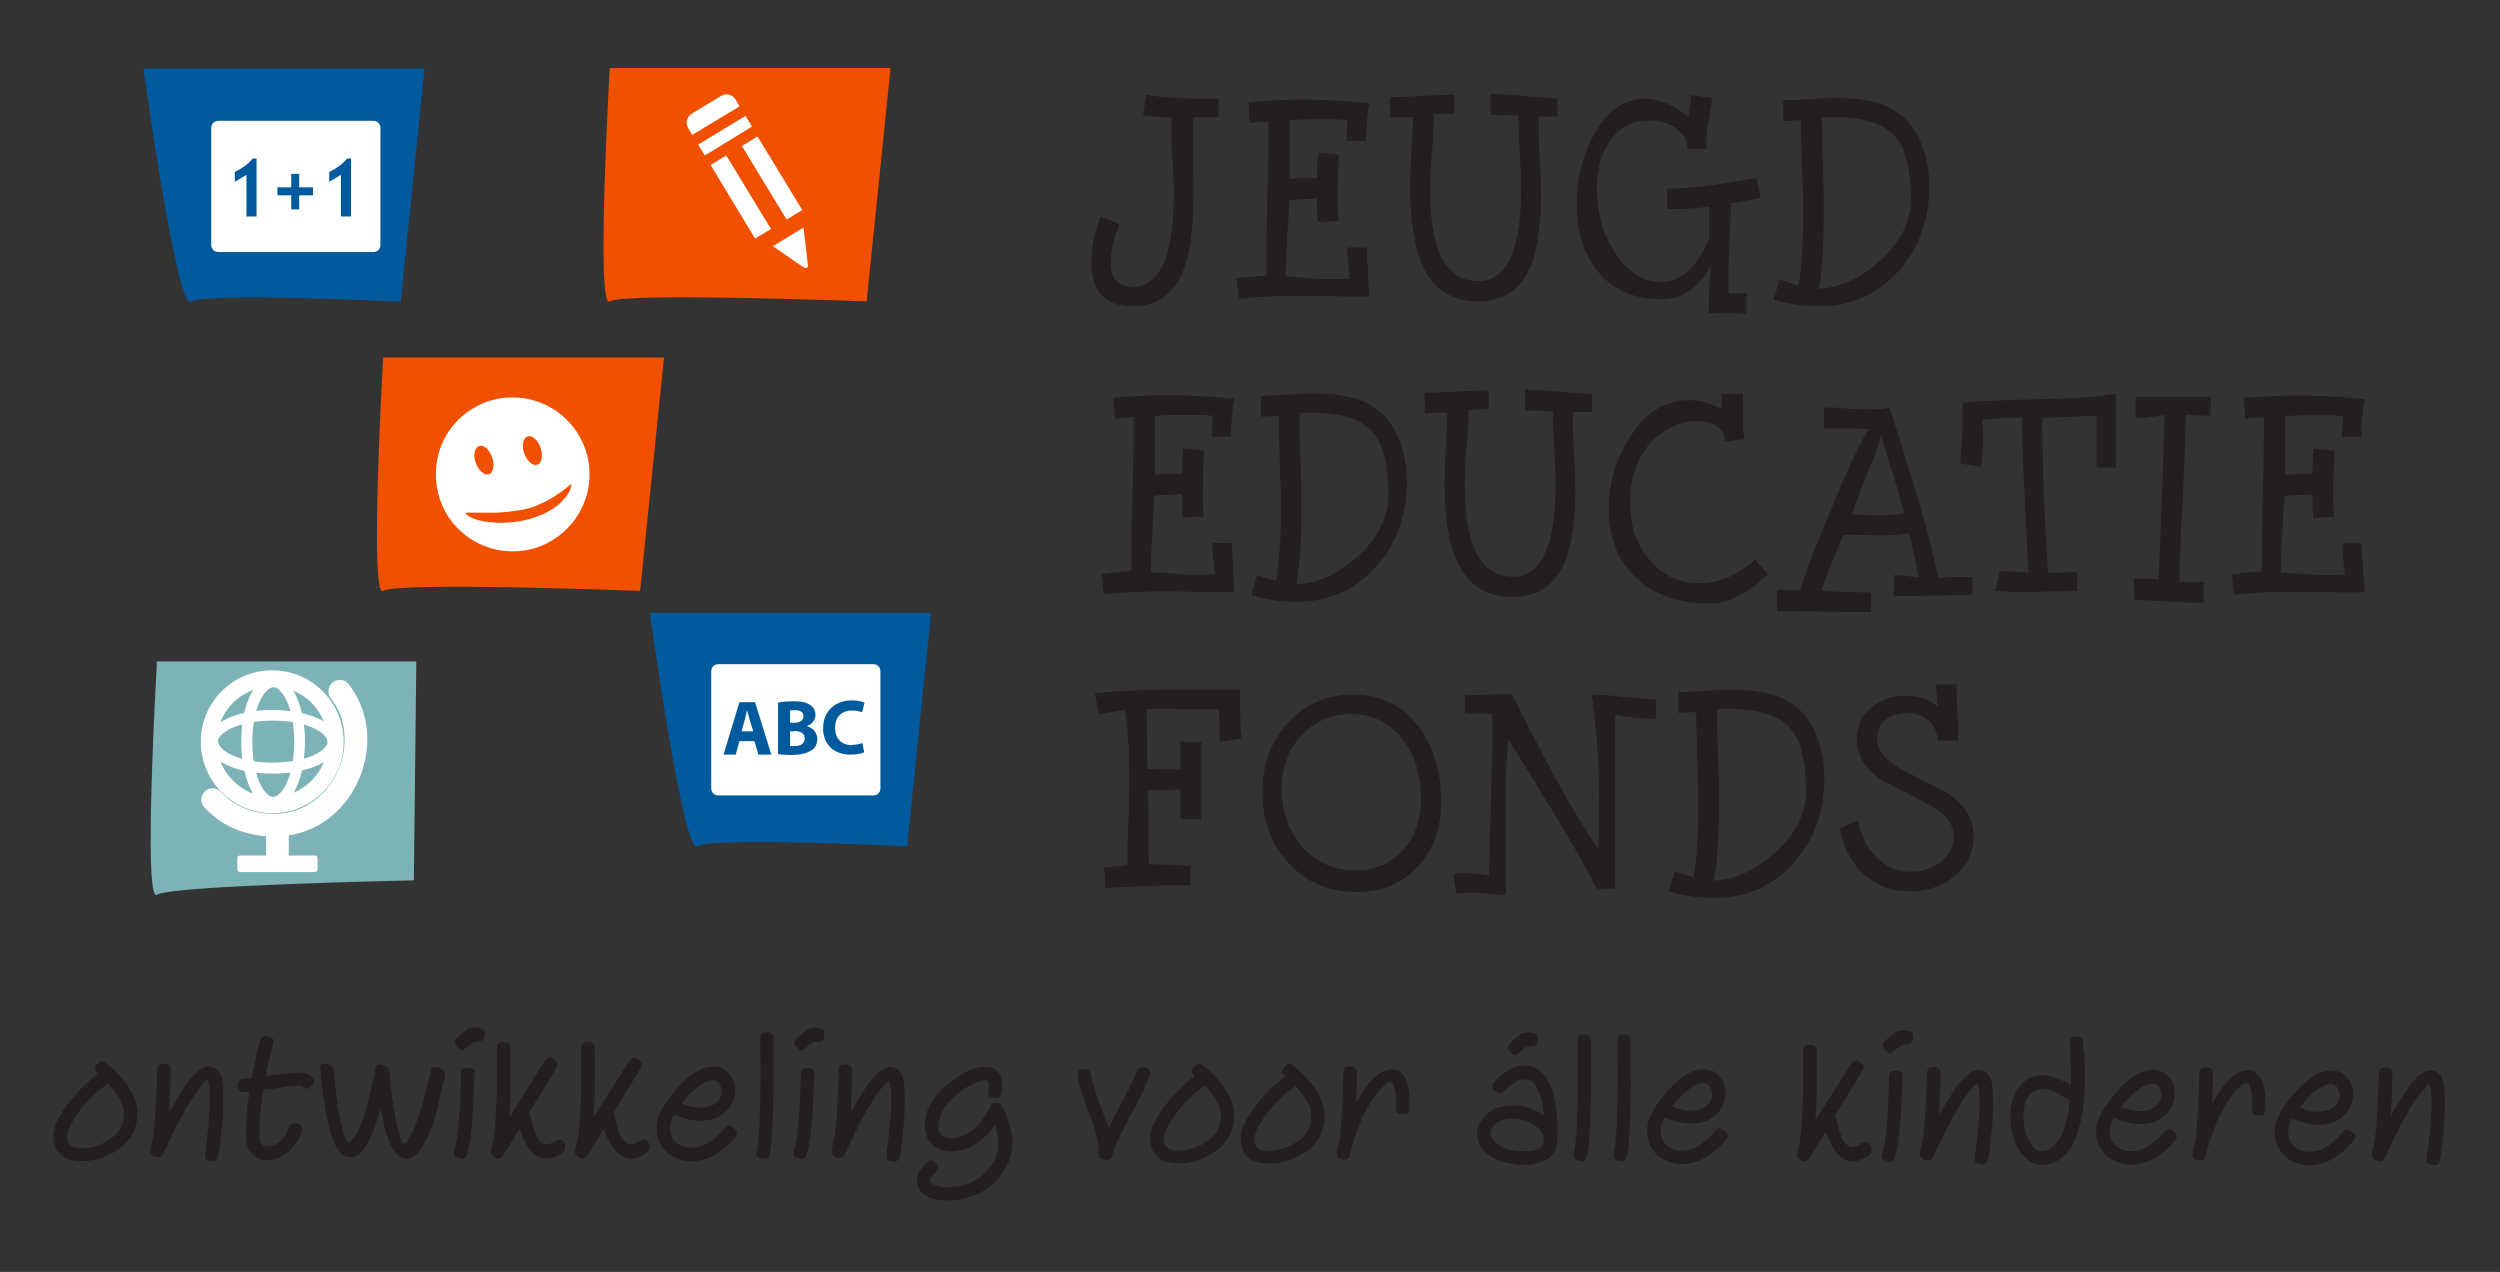 <?xml version="1.0" encoding="UTF-8"?> <svg xmlns="http://www.w3.org/2000/svg" width="114" height="58" viewBox="0 0 114 58" fill="none"><rect x="0" y="0" width="114" height="58" fill="#333333" stroke="none"/><path d="M29.65 27.951H42.455L41.364 38.592C41.364 38.592 32.446 38.158 31.803 38.592C31.16 39.025 29.636 27.951 29.636 27.951" fill="#005A9D"></path><path d="M17.474 16.303H30.279L29.189 26.944C29.189 26.944 18.117 26.525 17.474 26.944C16.831 27.378 17.474 16.29 17.474 16.29" fill="#F05000"></path><path d="M6.556 3.118H19.361L18.271 13.759C18.271 13.759 9.352 13.325 8.709 13.759C8.066 14.192 6.542 3.118 6.542 3.118" fill="#005A9D"></path><path d="M27.805 3.104H40.609L39.519 13.745C39.519 13.745 28.448 13.326 27.805 13.745C27.162 14.179 27.805 3.09 27.805 3.09" fill="#F05000"></path><path d="M7.157 30.16H18.984L18.872 40.144C18.872 40.144 7.8 40.368 7.157 40.801C6.514 41.235 7.157 30.146 7.157 30.146" fill="#7DB2B6"></path><path d="M36.625 12.179L35.242 11.228L36.639 10.375L36.835 12.039C36.863 12.221 36.765 12.277 36.625 12.165" fill="white"></path><path d="M34.431 10.878L32.404 7.522L33.117 7.089L35.158 10.445L34.431 10.878ZM35.87 10.011L33.83 6.656L34.542 6.222L36.584 9.578L35.87 10.011ZM31.845 6.6L32.138 7.089L34.291 5.775L33.997 5.285L31.845 6.586V6.6ZM33.718 4.852L31.565 6.152L31.383 5.845C31.243 5.621 31.313 5.327 31.537 5.187L32.879 4.376C33.103 4.237 33.396 4.306 33.536 4.53L33.718 4.838V4.852Z" fill="white"></path><path d="M111.442 49.429C111.344 49.037 111.148 48.842 110.869 48.813C110.645 48.8 110.407 48.925 110.142 49.205C109.834 49.527 109.457 50.1 109.023 50.897C109.051 50.464 109.079 49.834 109.093 49.009C109.093 48.897 109.079 48.813 109.037 48.758C108.995 48.716 108.912 48.688 108.8 48.688C108.688 48.688 108.59 48.702 108.548 48.744C108.506 48.786 108.478 48.87 108.478 48.981L108.436 50.016C108.408 50.799 108.366 51.456 108.296 51.946C108.296 52.002 108.255 52.127 108.213 52.323C108.171 52.477 108.157 52.603 108.157 52.687C108.157 52.799 108.227 52.868 108.366 52.924C108.422 52.938 108.478 52.952 108.534 52.952C108.632 52.952 108.702 52.91 108.744 52.813C109.485 51.177 110.1 50.114 110.575 49.597C110.645 49.527 110.687 49.485 110.687 49.471C110.743 49.415 110.785 49.443 110.813 49.555C110.869 49.792 110.897 50.17 110.869 50.701C110.841 51.261 110.771 51.96 110.659 52.771C110.645 52.883 110.659 52.966 110.687 53.022C110.729 53.078 110.799 53.106 110.925 53.12C111.12 53.148 111.246 53.064 111.274 52.855C111.386 52.002 111.47 51.275 111.484 50.673C111.498 50.086 111.484 49.666 111.428 49.415M106.689 49.96C106.689 50.184 106.591 50.366 106.409 50.492C106.256 50.603 106.06 50.673 105.822 50.687C105.571 50.715 105.249 50.659 104.858 50.505C105.403 49.82 105.864 49.471 106.256 49.443C106.465 49.429 106.605 49.541 106.661 49.778C106.675 49.834 106.689 49.904 106.689 49.96ZM107.248 51.624C107.15 51.554 107.08 51.512 107.024 51.512C106.954 51.512 106.885 51.554 106.815 51.652C106.27 52.295 105.71 52.589 105.137 52.505C104.9 52.477 104.704 52.379 104.564 52.225C104.41 52.072 104.34 51.876 104.34 51.624C104.34 51.428 104.396 51.219 104.522 51.009C104.983 51.205 105.389 51.288 105.724 51.288C106.158 51.288 106.521 51.177 106.801 50.939C106.996 50.785 107.136 50.589 107.22 50.352C107.304 50.114 107.318 49.876 107.276 49.639C107.22 49.373 107.094 49.177 106.913 49.023C106.731 48.87 106.507 48.8 106.242 48.813C105.599 48.855 104.9 49.401 104.145 50.464C103.921 50.785 103.781 51.107 103.739 51.414C103.697 51.722 103.739 52.002 103.851 52.253C103.963 52.519 104.159 52.743 104.424 52.897C104.69 53.05 104.969 53.134 105.277 53.134C106.018 53.134 106.689 52.771 107.29 52.057C107.332 52.002 107.374 51.946 107.402 51.876C107.416 51.82 107.374 51.736 107.262 51.624M103.04 49.093C102.901 48.897 102.719 48.8 102.495 48.8C101.978 48.8 101.433 49.317 100.874 50.338C100.888 49.988 100.902 49.541 100.902 48.995C100.902 48.883 100.902 48.8 100.846 48.744C100.804 48.702 100.72 48.674 100.594 48.674C100.468 48.674 100.398 48.688 100.356 48.73C100.314 48.772 100.286 48.855 100.286 48.967L100.258 50.002C100.231 50.673 100.189 51.288 100.133 51.848C100.105 52.127 100.049 52.379 99.993 52.603V52.673C99.993 52.785 100.063 52.855 100.217 52.897C100.272 52.91 100.328 52.924 100.356 52.924C100.468 52.924 100.538 52.868 100.566 52.757C100.58 52.687 100.608 52.631 100.608 52.575C100.985 51.177 101.489 50.198 102.076 49.611C102.216 49.471 102.327 49.401 102.425 49.387L102.523 49.429C102.649 49.597 102.705 49.96 102.691 50.533C102.691 50.659 102.705 50.743 102.747 50.785C102.789 50.827 102.859 50.855 102.984 50.855C103.11 50.855 103.194 50.841 103.236 50.799C103.278 50.757 103.306 50.673 103.306 50.561C103.32 49.834 103.236 49.345 103.026 49.065M98.553 49.932C98.553 50.156 98.455 50.338 98.273 50.464C98.12 50.575 97.924 50.645 97.686 50.659C97.435 50.687 97.113 50.631 96.722 50.477C97.267 49.792 97.728 49.443 98.12 49.415C98.329 49.401 98.469 49.513 98.525 49.75C98.539 49.806 98.553 49.876 98.553 49.932ZM99.112 51.596C99.014 51.526 98.944 51.484 98.888 51.484C98.819 51.484 98.749 51.526 98.679 51.624C98.134 52.267 97.575 52.561 97.001 52.477C96.764 52.449 96.568 52.351 96.428 52.197C96.274 52.044 96.204 51.848 96.204 51.596C96.204 51.4 96.26 51.191 96.386 50.981C96.848 51.177 97.253 51.261 97.588 51.261C98.022 51.261 98.385 51.149 98.665 50.911C98.861 50.757 99 50.561 99.084 50.324C99.168 50.086 99.182 49.848 99.14 49.611C99.084 49.345 98.958 49.149 98.777 48.995C98.595 48.842 98.371 48.772 98.106 48.786C97.463 48.828 96.764 49.373 96.009 50.435C95.785 50.757 95.645 51.079 95.603 51.386C95.561 51.694 95.603 51.974 95.715 52.225C95.827 52.491 96.023 52.715 96.288 52.868C96.554 53.022 96.834 53.106 97.141 53.106C97.882 53.106 98.553 52.743 99.154 52.03C99.196 51.974 99.238 51.918 99.266 51.848C99.28 51.792 99.238 51.708 99.126 51.596M93.576 52.337C93.423 52.435 93.269 52.491 93.143 52.491C92.933 52.491 92.752 52.379 92.598 52.155C92.402 51.862 92.29 51.498 92.276 51.065C92.234 50.184 92.514 49.722 93.115 49.666C93.395 49.653 93.772 49.792 94.234 50.086C94.303 50.128 94.345 50.156 94.373 50.156C94.275 51.316 93.996 52.044 93.549 52.323M95.002 47.891C95.002 47.695 94.988 47.583 94.988 47.555C94.988 47.345 94.891 47.248 94.681 47.261C94.555 47.261 94.471 47.289 94.443 47.331C94.401 47.373 94.387 47.457 94.387 47.583C94.387 47.793 94.387 48.114 94.415 48.534C94.429 48.953 94.443 49.275 94.443 49.485C93.94 49.191 93.507 49.037 93.157 49.037C92.654 49.037 92.262 49.247 91.997 49.681C91.745 50.072 91.647 50.547 91.675 51.093C91.703 51.638 91.843 52.113 92.109 52.491C92.388 52.91 92.724 53.134 93.115 53.134C93.451 53.134 93.772 53.008 94.066 52.743C94.331 52.519 94.527 52.225 94.653 51.89C94.946 51.121 95.086 50.184 95.072 49.093C95.072 48.59 95.044 48.198 95.03 47.905M90.837 49.401C90.739 49.009 90.543 48.813 90.263 48.786C90.04 48.772 89.802 48.897 89.537 49.177C89.229 49.499 88.852 50.072 88.418 50.869C88.446 50.435 88.474 49.806 88.488 48.981C88.488 48.87 88.474 48.786 88.432 48.73C88.39 48.688 88.306 48.66 88.195 48.66C88.083 48.66 87.985 48.674 87.943 48.716C87.901 48.758 87.873 48.842 87.873 48.953L87.831 49.988C87.803 50.771 87.761 51.428 87.691 51.918C87.691 51.974 87.649 52.099 87.607 52.295C87.565 52.449 87.551 52.575 87.551 52.659C87.551 52.771 87.621 52.84 87.761 52.897C87.817 52.91 87.873 52.924 87.929 52.924C88.027 52.924 88.097 52.883 88.139 52.785C88.879 51.149 89.495 50.086 89.97 49.569C90.04 49.499 90.068 49.457 90.082 49.443C90.138 49.387 90.18 49.415 90.207 49.527C90.263 49.764 90.291 50.142 90.263 50.673C90.235 51.233 90.165 51.932 90.054 52.743C90.04 52.855 90.054 52.938 90.082 52.994C90.124 53.05 90.194 53.078 90.319 53.092C90.515 53.12 90.627 53.036 90.669 52.827C90.781 51.974 90.865 51.246 90.879 50.645C90.892 50.058 90.879 49.639 90.823 49.387M86.699 48.897C86.699 48.897 86.573 48.828 86.461 48.828C86.349 48.828 86.251 48.842 86.209 48.883C86.168 48.925 86.139 49.009 86.139 49.121L86.112 50.114C86.098 50.533 86.07 50.855 86.056 51.093C86 51.792 85.93 52.281 85.846 52.561C85.818 52.645 85.804 52.715 85.818 52.771C85.818 52.84 85.902 52.897 86.042 52.938C86.153 52.98 86.237 52.98 86.293 52.938C86.349 52.91 86.391 52.84 86.419 52.729C86.517 52.421 86.601 51.876 86.657 51.121C86.713 50.226 86.741 49.569 86.755 49.121C86.755 49.009 86.741 48.925 86.699 48.87M87.174 47.08C87.174 47.08 87.048 47.01 86.936 46.996C86.713 46.982 86.531 47.01 86.405 47.094C86.209 47.248 86.07 47.359 85.986 47.443C85.93 47.499 85.888 47.555 85.86 47.625C85.832 47.695 85.86 47.779 85.972 47.891C86.07 48.003 86.168 48.044 86.223 48.017C86.279 47.989 86.349 47.947 86.405 47.891L86.489 47.821C86.629 47.695 86.755 47.625 86.894 47.625C87.104 47.653 87.216 47.555 87.23 47.345C87.23 47.219 87.23 47.15 87.188 47.094M84.909 48.855C84.951 48.786 84.979 48.716 84.993 48.66C84.993 48.59 84.951 48.506 84.826 48.436C84.7 48.352 84.602 48.338 84.546 48.38C84.49 48.422 84.434 48.478 84.392 48.534L82.784 51.093C82.812 50.617 82.841 50.128 82.841 49.624C82.841 49.121 82.841 48.688 82.841 48.296V47.947C82.841 47.835 82.826 47.751 82.784 47.709C82.743 47.667 82.659 47.639 82.533 47.639C82.407 47.639 82.337 47.667 82.295 47.709C82.253 47.751 82.225 47.835 82.225 47.947V49.387C82.225 49.792 82.211 50.198 82.197 50.603C82.156 51.568 82.072 52.211 81.946 52.561V52.659C81.932 52.757 81.988 52.827 82.114 52.897C82.183 52.938 82.239 52.952 82.295 52.952C82.379 52.952 82.435 52.91 82.491 52.84L83.26 51.582C83.553 52.491 83.959 52.952 84.49 52.952C84.714 52.952 84.965 52.868 85.231 52.687C85.301 52.617 85.343 52.533 85.343 52.421C85.343 52.337 85.315 52.253 85.259 52.183C85.203 52.113 85.147 52.086 85.063 52.086C85.007 52.086 84.951 52.099 84.895 52.127C84.742 52.253 84.602 52.309 84.476 52.309C84.28 52.309 84.113 52.155 83.973 51.834C83.889 51.638 83.791 51.303 83.693 50.841L84.909 48.855ZM78.074 49.904C78.074 50.128 77.976 50.31 77.794 50.435C77.64 50.547 77.445 50.617 77.207 50.631C76.955 50.659 76.634 50.603 76.242 50.45C76.787 49.764 77.249 49.415 77.64 49.387C77.85 49.373 77.99 49.485 78.046 49.722C78.06 49.778 78.074 49.848 78.074 49.904ZM78.633 51.568C78.535 51.498 78.465 51.456 78.409 51.456C78.339 51.456 78.269 51.498 78.199 51.596C77.654 52.239 77.095 52.533 76.522 52.449C76.284 52.421 76.088 52.323 75.949 52.169C75.795 52.016 75.725 51.82 75.725 51.568C75.725 51.372 75.781 51.163 75.907 50.953C76.368 51.149 76.773 51.233 77.109 51.233C77.542 51.233 77.906 51.121 78.185 50.883C78.381 50.729 78.521 50.533 78.605 50.296C78.689 50.058 78.703 49.82 78.661 49.583C78.605 49.317 78.479 49.121 78.297 48.967C78.115 48.813 77.892 48.744 77.626 48.758C76.983 48.8 76.284 49.345 75.529 50.408C75.306 50.729 75.166 51.051 75.124 51.358C75.082 51.666 75.124 51.946 75.236 52.197C75.348 52.463 75.543 52.687 75.809 52.84C76.075 52.994 76.354 53.078 76.662 53.078C77.403 53.078 78.074 52.715 78.675 52.002C78.717 51.946 78.758 51.89 78.787 51.82C78.8 51.764 78.758 51.68 78.647 51.568M74.355 47.471C74.355 47.276 74.257 47.178 74.048 47.178C73.922 47.178 73.852 47.206 73.81 47.248C73.768 47.289 73.754 47.373 73.754 47.485C73.768 48.646 73.768 49.611 73.754 50.38C73.726 51.442 73.684 52.183 73.586 52.589C73.572 52.659 73.572 52.743 73.586 52.799C73.6 52.855 73.684 52.91 73.838 52.938C73.992 52.966 74.076 52.938 74.118 52.897C74.173 52.799 74.215 52.603 74.257 52.309C74.257 52.183 74.285 51.988 74.299 51.694C74.341 50.897 74.369 49.974 74.355 48.939C74.355 48.282 74.355 47.793 74.355 47.471ZM72.538 47.471C72.538 47.276 72.44 47.178 72.23 47.178C72.105 47.178 72.035 47.206 71.993 47.248C71.951 47.289 71.937 47.373 71.937 47.485C71.951 48.646 71.951 49.611 71.937 50.38C71.909 51.442 71.867 52.183 71.769 52.589C71.755 52.659 71.755 52.743 71.769 52.799C71.783 52.855 71.867 52.91 72.021 52.938C72.174 52.966 72.258 52.938 72.3 52.897C72.356 52.799 72.398 52.603 72.44 52.309C72.44 52.183 72.468 51.988 72.482 51.694C72.524 50.897 72.552 49.974 72.538 48.939C72.538 48.282 72.538 47.793 72.538 47.471ZM69.854 52.463C69.546 52.519 69.225 52.505 68.889 52.435C68.498 52.337 68.232 52.183 68.064 51.974C68.009 51.89 67.967 51.806 67.967 51.708C67.967 51.512 68.05 51.358 68.204 51.233C68.344 51.121 68.512 51.051 68.707 51.023C68.973 50.981 69.239 51.023 69.518 51.093C69.798 51.177 70.022 51.303 70.189 51.498C70.343 51.666 70.413 51.848 70.399 52.057C70.385 52.267 70.203 52.407 69.854 52.477M70.958 50.505C70.902 50.072 70.804 49.722 70.679 49.457C70.413 48.883 70.022 48.59 69.532 48.59C69.057 48.59 68.61 48.828 68.162 49.317C68.106 49.373 68.079 49.429 68.05 49.499C68.023 49.569 68.064 49.653 68.176 49.75C68.288 49.862 68.372 49.89 68.442 49.862C68.498 49.834 68.554 49.792 68.61 49.736C68.847 49.485 69.085 49.317 69.323 49.247C69.672 49.149 69.952 49.303 70.147 49.722C70.273 49.988 70.357 50.38 70.413 50.869C69.882 50.492 69.295 50.338 68.652 50.435C68.176 50.492 67.827 50.687 67.603 51.009C67.435 51.261 67.352 51.498 67.352 51.722C67.352 51.946 67.421 52.155 67.575 52.351C67.813 52.659 68.176 52.883 68.652 53.008C68.931 53.078 69.211 53.12 69.476 53.12C69.644 53.12 69.812 53.106 69.966 53.078C70.525 52.966 70.874 52.701 70.986 52.253C70.986 52.211 71 52.141 71.014 52.044C71.042 51.428 71.014 50.911 70.958 50.505ZM64.01 49.051C63.871 48.855 63.689 48.758 63.465 48.758C62.948 48.758 62.403 49.275 61.844 50.296C61.858 49.946 61.872 49.499 61.872 48.953C61.872 48.842 61.872 48.758 61.816 48.702C61.774 48.66 61.69 48.632 61.564 48.632C61.438 48.632 61.368 48.646 61.327 48.688C61.285 48.73 61.257 48.813 61.257 48.925L61.229 49.96C61.201 50.631 61.159 51.246 61.103 51.806C61.075 52.086 61.019 52.337 60.963 52.561V52.631C60.963 52.743 61.033 52.813 61.187 52.855C61.243 52.868 61.285 52.883 61.327 52.883C61.438 52.883 61.508 52.827 61.536 52.715C61.55 52.645 61.578 52.589 61.578 52.533C61.956 51.135 62.459 50.156 63.046 49.569C63.186 49.429 63.298 49.359 63.395 49.345L63.493 49.387C63.619 49.555 63.675 49.918 63.661 50.492C63.661 50.617 63.675 50.701 63.717 50.743C63.759 50.785 63.829 50.813 63.955 50.813C64.08 50.813 64.164 50.799 64.206 50.757C64.248 50.715 64.276 50.631 64.276 50.519C64.29 49.792 64.206 49.303 63.997 49.023M58.992 52.169C58.615 52.379 58.237 52.477 57.86 52.477C57.37 52.477 57.147 52.267 57.203 51.862C57.231 51.638 57.384 51.33 57.65 50.939C58.069 50.338 58.545 49.862 59.076 49.527C59.523 50.002 59.761 50.422 59.789 50.799C59.831 51.386 59.565 51.848 58.992 52.155M59.02 48.618C59.02 48.618 58.908 48.548 58.824 48.506C58.754 48.492 58.684 48.52 58.587 48.632C58.503 48.73 58.461 48.813 58.475 48.883C58.475 48.939 58.531 49.009 58.615 49.079C58.377 49.247 58.139 49.457 57.902 49.694C57.552 50.044 57.259 50.394 57.021 50.757C56.699 51.246 56.546 51.652 56.574 51.988C56.616 52.645 56.979 52.994 57.678 53.05C58.251 53.092 58.782 52.966 59.3 52.673C60.041 52.253 60.404 51.652 60.404 50.883C60.404 50.156 59.943 49.401 59.006 48.618M54.868 52.155C54.491 52.365 54.113 52.463 53.736 52.463C53.247 52.463 53.023 52.253 53.079 51.848C53.107 51.624 53.261 51.316 53.526 50.925C53.946 50.324 54.421 49.848 54.952 49.513C55.399 49.988 55.637 50.408 55.665 50.785C55.707 51.372 55.441 51.834 54.868 52.141M54.896 48.604C54.896 48.604 54.784 48.534 54.7 48.492C54.63 48.478 54.561 48.506 54.463 48.618C54.379 48.716 54.337 48.8 54.351 48.87C54.351 48.925 54.407 48.995 54.491 49.065C54.253 49.233 54.015 49.443 53.778 49.681C53.428 50.03 53.135 50.38 52.897 50.743C52.576 51.233 52.422 51.638 52.45 51.974C52.492 52.631 52.855 52.98 53.554 53.036C54.127 53.078 54.658 52.952 55.176 52.659C55.917 52.239 56.28 51.638 56.28 50.869C56.28 50.142 55.819 49.387 54.882 48.604M52.198 48.688C52.002 48.618 51.877 48.688 51.807 48.883C51.709 49.149 51.597 49.429 51.457 49.708C51.052 50.477 50.744 51.065 50.549 51.442C50.507 51.275 50.451 51.121 50.381 50.953L50.199 50.477C49.947 49.82 49.794 49.345 49.752 49.023C49.724 48.813 49.598 48.73 49.402 48.758C49.249 48.772 49.165 48.828 49.151 48.897C49.137 48.953 49.137 49.037 49.151 49.107C49.207 49.471 49.374 50.002 49.64 50.687C49.975 51.568 50.129 52.211 50.101 52.617C50.101 52.771 50.171 52.855 50.367 52.883C50.563 52.91 50.674 52.855 50.716 52.701C50.786 52.435 50.898 52.141 51.052 51.82C51.066 51.792 51.303 51.33 51.765 50.464C52.044 49.918 52.268 49.457 52.408 49.065C52.436 48.995 52.45 48.925 52.45 48.855C52.45 48.786 52.366 48.73 52.226 48.674M46.173 52.211C46.173 51.708 46.019 51.107 45.712 50.435C45.656 50.324 45.572 50.268 45.432 50.268C45.292 50.268 45.209 50.338 45.153 50.45C44.999 50.813 44.789 51.121 44.538 51.372C44.244 51.666 43.922 51.834 43.587 51.89C43.419 51.918 43.266 51.918 43.14 51.862C42.902 51.806 42.79 51.638 42.79 51.344C42.79 51.149 42.86 50.911 43 50.631C43.112 50.394 43.335 50.156 43.629 49.904C43.895 49.681 44.174 49.513 44.454 49.387C44.621 49.317 44.775 49.275 44.901 49.261C44.971 49.261 45.013 49.261 45.041 49.303C45.097 49.373 45.097 49.513 45.069 49.722C45.055 49.848 45.069 49.932 45.097 49.974C45.125 50.016 45.209 50.044 45.334 50.072C45.488 50.086 45.586 50.072 45.614 50.016C45.67 49.904 45.712 49.736 45.712 49.527C45.712 49.275 45.656 49.079 45.544 48.925C45.404 48.73 45.195 48.632 44.901 48.646C44.398 48.646 43.825 48.939 43.168 49.485C42.497 50.058 42.161 50.673 42.175 51.303C42.175 51.582 42.231 51.806 42.357 52.002C42.497 52.211 42.678 52.351 42.944 52.435C43.168 52.505 43.405 52.533 43.671 52.477C44.342 52.365 44.915 51.96 45.376 51.275C45.474 51.61 45.516 51.904 45.516 52.169C45.516 52.477 45.446 52.743 45.32 52.966C44.859 53.749 44.146 54.141 43.168 54.127C42.818 54.127 42.581 54.057 42.455 53.931L42.413 53.833C42.413 53.735 42.497 53.624 42.65 53.47C42.734 53.386 42.776 53.302 42.776 53.246C42.776 53.19 42.734 53.12 42.65 53.036C42.566 52.952 42.497 52.91 42.441 52.91C42.385 52.91 42.301 52.952 42.231 53.036C41.965 53.302 41.826 53.54 41.812 53.777C41.798 54.113 41.938 54.365 42.245 54.532C42.483 54.672 42.79 54.728 43.154 54.742C43.657 54.742 44.132 54.644 44.593 54.435C45.181 54.169 45.642 53.708 45.964 53.05C46.089 52.799 46.145 52.505 46.145 52.183M41.211 49.275C41.113 48.883 40.917 48.688 40.637 48.66C40.414 48.646 40.176 48.772 39.91 49.051C39.603 49.373 39.225 49.946 38.792 50.743C38.82 50.31 38.848 49.681 38.862 48.855C38.862 48.744 38.848 48.66 38.806 48.604C38.764 48.562 38.68 48.534 38.569 48.534C38.457 48.534 38.359 48.548 38.317 48.59C38.275 48.632 38.247 48.716 38.247 48.828L38.205 49.862C38.177 50.645 38.135 51.303 38.065 51.792C38.065 51.848 38.023 51.974 37.981 52.169C37.939 52.323 37.925 52.449 37.925 52.533C37.925 52.645 37.995 52.715 38.135 52.771C38.191 52.785 38.247 52.799 38.303 52.799C38.401 52.799 38.471 52.757 38.513 52.659C39.254 51.023 39.868 49.96 40.344 49.443C40.414 49.373 40.456 49.331 40.456 49.317C40.512 49.261 40.553 49.289 40.581 49.401C40.637 49.639 40.665 50.016 40.637 50.547C40.609 51.107 40.539 51.806 40.428 52.617C40.414 52.729 40.428 52.813 40.456 52.868C40.498 52.924 40.568 52.952 40.693 52.966C40.889 52.994 41.001 52.91 41.043 52.701C41.155 51.848 41.239 51.121 41.252 50.519C41.267 49.932 41.252 49.513 41.197 49.261M37.073 48.772C37.073 48.772 36.947 48.702 36.835 48.702C36.723 48.702 36.625 48.716 36.583 48.758C36.541 48.8 36.514 48.883 36.514 48.995L36.486 49.988C36.472 50.408 36.444 50.729 36.43 50.967C36.374 51.666 36.304 52.155 36.22 52.435C36.192 52.519 36.178 52.589 36.192 52.645C36.192 52.715 36.276 52.771 36.416 52.813C36.528 52.855 36.611 52.855 36.667 52.813C36.723 52.785 36.765 52.715 36.793 52.603C36.891 52.295 36.975 51.75 37.031 50.995C37.087 50.1 37.115 49.443 37.129 48.995C37.129 48.883 37.115 48.8 37.073 48.744M37.548 46.954C37.548 46.954 37.422 46.884 37.31 46.87C37.087 46.856 36.905 46.884 36.779 46.968C36.583 47.122 36.444 47.233 36.36 47.317C36.304 47.373 36.262 47.429 36.234 47.499C36.206 47.569 36.234 47.653 36.346 47.765C36.444 47.877 36.541 47.919 36.597 47.891C36.653 47.863 36.723 47.821 36.779 47.765L36.849 47.695C36.989 47.569 37.115 47.499 37.254 47.499C37.464 47.527 37.576 47.429 37.59 47.219C37.59 47.094 37.59 47.024 37.548 46.968M35.269 47.359C35.269 47.164 35.172 47.066 34.962 47.066C34.836 47.066 34.766 47.094 34.724 47.136C34.682 47.178 34.668 47.261 34.668 47.373C34.682 48.534 34.682 49.499 34.668 50.268C34.64 51.33 34.598 52.072 34.501 52.477C34.487 52.547 34.487 52.631 34.501 52.687C34.514 52.743 34.598 52.799 34.752 52.827C34.906 52.855 34.99 52.827 35.032 52.785C35.088 52.687 35.13 52.491 35.172 52.197C35.172 52.072 35.2 51.876 35.214 51.582C35.255 50.785 35.283 49.862 35.269 48.828C35.269 48.17 35.269 47.681 35.269 47.359ZM32.907 49.778C32.907 50.002 32.809 50.184 32.627 50.31C32.474 50.422 32.278 50.492 32.04 50.505C31.789 50.533 31.467 50.477 31.076 50.324C31.621 49.639 32.082 49.289 32.474 49.261C32.683 49.247 32.823 49.359 32.879 49.597C32.893 49.653 32.907 49.722 32.907 49.778ZM33.466 51.442C33.368 51.372 33.298 51.33 33.242 51.33C33.172 51.33 33.103 51.372 33.033 51.47C32.487 52.114 31.928 52.407 31.355 52.323C31.118 52.295 30.922 52.197 30.782 52.044C30.628 51.89 30.558 51.694 30.558 51.442C30.558 51.246 30.614 51.037 30.74 50.827C31.201 51.023 31.607 51.107 31.942 51.107C32.376 51.107 32.739 50.995 33.019 50.757C33.215 50.603 33.354 50.408 33.438 50.17C33.522 49.932 33.536 49.694 33.494 49.457C33.438 49.191 33.312 48.995 33.131 48.842C32.949 48.688 32.725 48.618 32.46 48.632C31.817 48.674 31.118 49.219 30.363 50.282C30.139 50.603 29.999 50.925 29.957 51.233C29.915 51.54 29.957 51.82 30.069 52.072C30.181 52.337 30.377 52.561 30.642 52.715C30.908 52.868 31.188 52.952 31.495 52.952C32.236 52.952 32.907 52.589 33.508 51.876C33.55 51.82 33.592 51.764 33.62 51.694C33.634 51.638 33.592 51.554 33.48 51.442M29.189 48.73C29.23 48.66 29.258 48.59 29.272 48.534C29.272 48.464 29.23 48.38 29.105 48.31C28.979 48.226 28.881 48.212 28.825 48.254C28.769 48.296 28.713 48.352 28.671 48.408L27.064 50.967C27.092 50.492 27.12 50.002 27.12 49.499C27.12 48.995 27.12 48.562 27.12 48.17V47.821C27.12 47.709 27.106 47.625 27.064 47.583C27.022 47.541 26.938 47.513 26.812 47.513C26.686 47.513 26.616 47.541 26.574 47.583C26.532 47.625 26.505 47.709 26.505 47.821V49.261C26.505 49.666 26.491 50.072 26.477 50.477C26.435 51.442 26.351 52.086 26.225 52.435V52.533C26.211 52.631 26.267 52.701 26.393 52.771C26.462 52.813 26.518 52.827 26.574 52.827C26.644 52.827 26.714 52.785 26.77 52.715L27.539 51.456C27.832 52.365 28.238 52.827 28.769 52.827C28.993 52.827 29.244 52.743 29.51 52.561C29.58 52.491 29.622 52.407 29.622 52.295C29.622 52.211 29.594 52.127 29.552 52.057C29.496 51.988 29.44 51.96 29.356 51.96C29.3 51.96 29.244 51.974 29.189 52.002C29.035 52.127 28.895 52.183 28.769 52.183C28.573 52.183 28.406 52.03 28.266 51.708C28.182 51.512 28.084 51.177 27.986 50.715L29.202 48.73H29.189ZM25.344 48.73C25.386 48.66 25.414 48.59 25.428 48.534C25.428 48.464 25.386 48.38 25.26 48.31C25.134 48.226 25.037 48.212 24.981 48.254C24.925 48.296 24.869 48.352 24.827 48.408L23.219 50.967C23.247 50.492 23.275 50.002 23.275 49.499C23.275 48.995 23.275 48.562 23.275 48.17V47.821C23.275 47.709 23.261 47.625 23.219 47.583C23.177 47.541 23.094 47.513 22.968 47.513C22.842 47.513 22.772 47.541 22.73 47.583C22.688 47.625 22.66 47.709 22.66 47.821V49.261C22.66 49.666 22.646 50.072 22.632 50.477C22.59 51.442 22.506 52.086 22.381 52.435V52.533C22.367 52.631 22.423 52.701 22.548 52.771C22.618 52.813 22.674 52.827 22.73 52.827C22.8 52.827 22.87 52.785 22.926 52.715L23.695 51.456C23.988 52.365 24.394 52.827 24.925 52.827C25.148 52.827 25.4 52.743 25.666 52.561C25.736 52.491 25.778 52.407 25.778 52.295C25.778 52.211 25.75 52.127 25.708 52.057C25.652 51.988 25.596 51.96 25.512 51.96C25.456 51.96 25.4 51.974 25.344 52.002C25.19 52.127 25.051 52.183 24.925 52.183C24.729 52.183 24.561 52.03 24.422 51.708C24.338 51.512 24.24 51.177 24.142 50.715L25.358 48.73H25.344ZM21.584 48.758C21.584 48.758 21.458 48.688 21.346 48.688C21.234 48.688 21.137 48.702 21.095 48.744C21.053 48.786 21.025 48.87 21.025 48.981L20.997 49.974C20.983 50.394 20.955 50.715 20.941 50.953C20.885 51.652 20.815 52.141 20.731 52.421C20.703 52.505 20.689 52.575 20.703 52.631C20.703 52.701 20.787 52.757 20.927 52.799C21.039 52.84 21.122 52.84 21.178 52.799C21.234 52.771 21.276 52.701 21.304 52.589C21.402 52.281 21.486 51.736 21.542 50.981C21.598 50.086 21.626 49.429 21.64 48.981C21.64 48.87 21.64 48.786 21.584 48.73M22.059 46.94C22.059 46.94 21.933 46.87 21.822 46.856C21.598 46.842 21.416 46.87 21.29 46.954C21.095 47.108 20.955 47.219 20.871 47.303C20.815 47.359 20.773 47.415 20.745 47.485C20.717 47.555 20.745 47.639 20.857 47.751C20.969 47.863 21.053 47.905 21.108 47.877C21.164 47.849 21.234 47.807 21.29 47.751L21.36 47.681C21.5 47.555 21.626 47.485 21.765 47.485C21.975 47.513 22.073 47.415 22.101 47.206C22.101 47.08 22.101 47.01 22.059 46.954M20.004 48.688C20.004 48.688 19.878 48.66 19.822 48.66C19.725 48.66 19.669 48.702 19.655 48.8C19.277 50.464 18.928 51.54 18.578 52.016C18.508 52.127 18.439 52.169 18.41 52.141L18.341 52.072C18.103 51.582 17.907 50.519 17.753 48.855C17.739 48.702 17.642 48.604 17.46 48.562C17.404 48.548 17.362 48.534 17.334 48.534C17.222 48.534 17.166 48.59 17.138 48.688C16.929 49.624 16.789 50.212 16.733 50.422C16.509 51.246 16.272 51.75 16.048 51.96C15.978 52.03 15.908 52.072 15.866 52.072L15.81 52.03C15.559 51.554 15.363 50.492 15.223 48.87C15.223 48.758 15.181 48.674 15.139 48.618C15.098 48.576 15.014 48.534 14.888 48.52C14.762 48.506 14.678 48.52 14.65 48.548C14.608 48.576 14.594 48.66 14.608 48.772C14.762 50.464 14.986 51.596 15.265 52.169C15.461 52.561 15.699 52.757 15.978 52.771C16.202 52.785 16.412 52.659 16.607 52.379L16.635 52.337C16.859 52.016 17.096 51.414 17.362 50.533C17.6 52.03 17.991 52.799 18.508 52.827C18.746 52.84 18.956 52.715 19.151 52.449C19.445 52.03 19.683 51.484 19.878 50.799C20.018 50.212 20.158 49.611 20.298 49.023C20.298 48.883 20.214 48.772 20.018 48.702M14.175 49.065C14.021 48.939 13.755 48.883 13.35 48.925C12.945 48.967 12.539 49.009 12.106 49.065C12.19 48.632 12.302 48.156 12.441 47.639C12.455 47.583 12.455 47.513 12.455 47.429C12.455 47.359 12.371 47.303 12.232 47.261C12.12 47.233 12.036 47.233 11.98 47.261C11.924 47.289 11.882 47.359 11.854 47.485C11.7 48.072 11.575 48.632 11.477 49.163C11.323 49.177 11.183 49.191 11.043 49.205C10.904 49.247 10.834 49.345 10.848 49.527C10.848 49.653 10.89 49.722 10.932 49.764C10.974 49.806 11.057 49.806 11.169 49.806C11.197 49.806 11.267 49.806 11.365 49.792V49.82C11.253 50.547 11.197 51.205 11.211 51.82C11.211 52.225 11.351 52.519 11.589 52.715C11.757 52.84 11.938 52.91 12.162 52.91C12.595 52.91 12.987 52.715 13.35 52.323C13.644 52.002 13.783 51.694 13.77 51.4C13.77 51.33 13.686 51.275 13.546 51.233C13.35 51.177 13.224 51.246 13.168 51.442C13.07 51.806 12.847 52.057 12.497 52.211C12.386 52.267 12.274 52.281 12.176 52.281C11.952 52.281 11.84 52.113 11.826 51.792C11.826 51.303 11.868 50.659 11.966 49.904C11.98 49.806 11.994 49.736 12.008 49.694C12.134 49.694 12.33 49.666 12.609 49.624C12.987 49.569 13.196 49.527 13.224 49.527C13.546 49.485 13.727 49.485 13.783 49.527C13.839 49.583 13.895 49.611 13.965 49.639C14.035 49.666 14.119 49.624 14.217 49.513C14.315 49.401 14.357 49.303 14.315 49.233C14.287 49.163 14.245 49.107 14.189 49.065M10.135 49.247C10.037 48.855 9.841 48.66 9.562 48.632C9.338 48.618 9.1 48.744 8.835 49.023C8.527 49.345 8.15 49.918 7.716 50.715C7.744 50.282 7.772 49.653 7.786 48.828C7.786 48.716 7.772 48.632 7.73 48.576C7.689 48.534 7.605 48.506 7.493 48.506C7.381 48.506 7.283 48.52 7.241 48.562C7.199 48.604 7.171 48.688 7.171 48.8L7.129 49.834C7.101 50.617 7.059 51.275 6.99 51.764C6.99 51.82 6.948 51.946 6.906 52.141C6.864 52.295 6.85 52.421 6.85 52.505C6.85 52.617 6.92 52.687 7.059 52.743C7.115 52.757 7.171 52.771 7.227 52.771C7.325 52.771 7.395 52.729 7.437 52.631C8.178 50.995 8.793 49.932 9.268 49.415C9.338 49.345 9.366 49.303 9.38 49.289C9.436 49.233 9.478 49.261 9.506 49.373C9.562 49.611 9.59 49.988 9.562 50.519C9.534 51.079 9.464 51.778 9.352 52.589C9.338 52.701 9.352 52.785 9.38 52.84C9.422 52.897 9.492 52.924 9.618 52.938C9.813 52.966 9.939 52.883 9.967 52.673C10.079 51.82 10.163 51.093 10.177 50.492C10.191 49.904 10.177 49.485 10.121 49.233M4.851 52.057C4.473 52.267 4.096 52.365 3.718 52.365C3.229 52.365 3.006 52.155 3.061 51.75C3.089 51.526 3.243 51.219 3.509 50.827C3.928 50.226 4.403 49.75 4.935 49.415C5.382 49.89 5.62 50.31 5.648 50.687C5.69 51.275 5.424 51.736 4.851 52.044M4.879 48.506C4.879 48.506 4.767 48.436 4.683 48.394C4.613 48.38 4.543 48.408 4.445 48.52C4.361 48.618 4.32 48.702 4.334 48.772C4.334 48.828 4.389 48.897 4.473 48.967C4.236 49.135 3.998 49.345 3.76 49.583C3.411 49.932 3.117 50.282 2.88 50.645C2.558 51.135 2.404 51.54 2.432 51.876C2.474 52.533 2.838 52.883 3.537 52.938C4.11 52.98 4.641 52.855 5.158 52.561C5.899 52.141 6.263 51.54 6.263 50.771C6.263 50.044 5.801 49.289 4.865 48.506" fill="#231E20"></path><path d="M88.865 36.187C88.516 36.005 88.153 35.824 87.803 35.642C87.454 35.46 87.09 35.278 86.741 35.097C85.972 34.691 85.594 34.202 85.594 33.642C85.594 33.293 85.734 33.013 86.014 32.803C86.279 32.608 86.587 32.524 86.95 32.524C87.342 32.524 87.677 32.636 87.929 32.845C88.209 33.083 88.348 33.391 88.348 33.768H89.299C89.299 33.489 89.299 33.055 89.257 32.496C89.229 31.895 89.215 31.461 89.215 31.209H88.264L88.376 32.23C87.985 31.895 87.496 31.727 86.894 31.727C86.293 31.727 85.776 31.895 85.371 32.23C84.909 32.608 84.672 33.083 84.672 33.656C84.672 34.44 85.049 35.083 85.818 35.586C86.168 35.768 86.531 35.95 86.88 36.131C87.23 36.313 87.593 36.495 87.943 36.677C88.712 37.082 89.089 37.572 89.089 38.131C89.089 38.606 88.879 38.998 88.46 39.333C88.069 39.613 87.621 39.753 87.146 39.753C86.503 39.753 85.972 39.515 85.525 39.054C85.133 38.648 84.867 38.103 84.714 37.418L83.903 37.781C84.057 38.634 84.406 39.319 84.965 39.837C85.538 40.382 86.251 40.648 87.104 40.648C87.873 40.648 88.53 40.424 89.103 39.977C89.704 39.501 89.998 38.872 89.998 38.117C89.998 37.362 89.606 36.705 88.838 36.187M81.009 38.816C80.115 39.655 79.164 40.102 78.157 40.158C78.241 39.683 78.297 39.18 78.325 38.634C78.367 38.089 78.381 37.488 78.381 36.816C78.381 36.579 78.381 36.271 78.381 35.908C78.381 35.544 78.367 35.125 78.339 34.621C78.311 33.67 78.297 32.943 78.297 32.426V32.328C78.297 32.328 78.395 32.328 78.451 32.328H78.87C80.198 32.328 81.121 32.622 81.638 33.209C82.114 33.74 82.351 34.691 82.351 36.062C82.351 37.068 81.904 37.991 81.009 38.83M82.701 33.237C82.309 32.482 81.736 31.992 80.981 31.727C80.506 31.559 79.891 31.461 79.122 31.461C78.968 31.461 78.787 31.461 78.577 31.461C78.367 31.461 78.115 31.475 77.836 31.503C77.542 31.517 77.291 31.531 77.067 31.545C76.843 31.545 76.676 31.559 76.536 31.559V32.51L77.347 32.468C77.347 32.692 77.347 32.999 77.361 33.377C77.361 33.754 77.389 34.202 77.403 34.719C77.416 35.222 77.43 35.656 77.445 36.02C77.445 36.397 77.445 36.705 77.445 36.984C77.445 37.558 77.43 38.103 77.389 38.606C77.347 39.11 77.305 39.571 77.235 40.005L76.354 39.739L76.103 40.648C76.829 40.858 77.514 40.955 78.115 40.955C79.611 40.955 80.841 40.41 81.806 39.333C82.729 38.285 83.19 37.012 83.19 35.502C83.19 34.621 83.022 33.866 82.687 33.223M75.473 31.881C75.306 31.881 75.096 31.881 74.858 31.853C74.621 31.839 74.341 31.811 74.02 31.783C73.684 31.741 73.391 31.713 73.153 31.699C72.915 31.685 72.72 31.671 72.58 31.671C72.692 32.412 72.775 33.195 72.831 33.992C72.887 34.803 72.915 35.656 72.915 36.565C72.915 36.928 72.915 37.292 72.915 37.642C72.915 37.991 72.901 38.355 72.873 38.704C72.538 38.229 72.202 37.697 71.867 37.124C71.517 36.551 71.168 35.922 70.79 35.236C70.581 34.845 70.329 34.356 70.022 33.768C69.714 33.181 69.351 32.468 68.945 31.629C67.925 31.671 67.324 31.699 67.142 31.699H66.806V32.538C66.96 32.538 67.142 32.538 67.352 32.538C67.561 32.538 67.785 32.538 68.05 32.566C68.05 32.608 68.05 32.65 68.05 32.692V33.656C68.05 34.342 68.023 35.39 67.981 36.788C67.939 38.131 67.911 39.18 67.911 39.921C67.743 39.893 67.575 39.865 67.421 39.851C67.254 39.837 67.1 39.823 66.946 39.823C66.834 39.823 66.722 39.823 66.611 39.823C66.499 39.823 66.387 39.837 66.275 39.865L66.401 40.746C66.569 40.718 66.751 40.704 66.946 40.704C67.044 40.704 67.17 40.704 67.31 40.704C67.449 40.704 67.617 40.718 67.813 40.746C68.009 40.76 68.162 40.774 68.316 40.788C68.456 40.788 68.568 40.802 68.666 40.802V38.97C68.666 38.802 68.666 38.62 68.666 38.438V36.313C68.666 36.229 68.666 36.145 68.666 36.062C68.666 35.209 68.707 34.425 68.777 33.698C68.819 33.768 69.015 34.09 69.351 34.635C69.7 35.194 70.203 36.005 70.86 37.082C71.699 38.453 72.342 39.599 72.817 40.522H73.656V32.594C73.992 32.664 74.327 32.706 74.635 32.734C74.942 32.761 75.236 32.776 75.515 32.776V31.853L75.473 31.881ZM64.01 38.718C63.465 39.361 62.724 39.683 61.802 39.683C60.795 39.683 59.971 39.305 59.342 38.564C58.74 37.851 58.447 36.97 58.447 35.95C58.447 34.985 58.74 34.188 59.313 33.572C59.915 32.901 60.684 32.566 61.62 32.566C62.627 32.566 63.423 32.971 63.997 33.768C64.528 34.467 64.793 35.334 64.793 36.397C64.793 37.32 64.542 38.103 64.025 38.732M64.724 33.195C63.983 32.174 62.976 31.671 61.704 31.671C60.502 31.671 59.495 32.118 58.699 32.999C57.944 33.852 57.566 34.887 57.566 36.117C57.566 37.404 57.958 38.48 58.74 39.333C59.551 40.228 60.586 40.676 61.858 40.676C63.032 40.676 63.969 40.284 64.681 39.487C65.367 38.718 65.716 37.739 65.716 36.551C65.716 35.236 65.394 34.118 64.737 33.195M56.574 33.041C56.56 32.776 56.546 32.454 56.546 32.104V31.447C56.182 31.447 55.679 31.447 55.036 31.447C54.952 31.447 54.868 31.447 54.77 31.447H53.54C52.827 31.447 52.156 31.461 51.555 31.489C50.954 31.517 50.409 31.559 49.934 31.615L50.101 32.552C50.367 32.51 50.605 32.482 50.8 32.454C50.996 32.426 51.164 32.398 51.289 32.384C51.359 32.789 51.401 33.237 51.443 33.712C51.485 34.188 51.499 34.705 51.499 35.251C51.499 35.474 51.499 35.768 51.499 36.117C51.499 36.467 51.485 36.886 51.457 37.348C51.443 37.795 51.429 38.201 51.415 38.55C51.415 38.9 51.415 39.208 51.415 39.459L50.339 39.557L50.423 40.508C51.457 40.41 52.743 40.368 54.281 40.368V39.473C54.099 39.473 53.806 39.473 53.4 39.431C53.205 39.431 53.037 39.431 52.883 39.417C52.743 39.417 52.617 39.417 52.506 39.417H52.38L52.352 36.033L53.834 36.005V37.362H54.784V33.824H53.834V35.097L52.324 35.069L52.282 32.328C52.492 32.328 52.729 32.328 52.995 32.328C53.275 32.328 53.582 32.328 53.932 32.342C54.029 32.342 54.127 32.342 54.225 32.342H55.469C55.469 32.342 55.553 32.342 55.595 32.342C55.595 32.384 55.595 32.468 55.595 32.58C55.595 32.706 55.595 32.859 55.609 33.069C55.609 33.223 55.609 33.363 55.623 33.503C55.623 33.629 55.623 33.74 55.623 33.824L56.63 33.684C56.588 33.503 56.56 33.279 56.546 32.999" fill="#231E20"></path><path d="M107.765 25.924C107.723 25.42 107.695 25.043 107.695 24.777H106.815C106.815 24.959 106.815 25.155 106.843 25.392C106.857 25.63 106.899 25.896 106.927 26.203C106.829 26.203 106.717 26.203 106.619 26.217C106.507 26.217 106.395 26.217 106.284 26.217C106.144 26.217 105.976 26.217 105.794 26.217C105.613 26.217 105.389 26.203 105.151 26.175C104.872 26.161 104.634 26.147 104.438 26.133C104.257 26.133 104.103 26.105 104.005 26.105V25.952C104.005 25.532 104.033 24.973 104.075 24.288C104.117 23.421 104.159 22.861 104.173 22.61C104.452 22.596 104.69 22.582 104.914 22.568C105.123 22.568 105.305 22.554 105.445 22.54C105.445 22.945 105.445 23.295 105.487 23.616L106.437 23.575C106.423 23.393 106.409 23.197 106.395 23.001C106.395 22.805 106.395 22.596 106.395 22.372C106.395 22.148 106.395 21.883 106.409 21.575C106.409 21.281 106.437 20.932 106.451 20.554L105.501 20.456C105.487 20.61 105.473 20.792 105.459 20.988C105.459 21.184 105.445 21.393 105.445 21.617C105.291 21.617 105.123 21.617 104.914 21.617C104.704 21.617 104.466 21.631 104.201 21.659V18.974C104.606 18.946 105.011 18.932 105.403 18.932C105.64 18.932 105.892 18.932 106.13 18.932C106.367 18.932 106.605 18.946 106.843 18.974C106.815 19.17 106.801 19.394 106.801 19.645V19.925H107.681C107.681 19.604 107.681 19.31 107.723 19.016C107.751 18.723 107.779 18.457 107.821 18.205C107.318 18.149 106.829 18.107 106.325 18.079C105.822 18.051 105.319 18.038 104.788 18.038C103.963 18.038 103.138 18.079 102.313 18.149L102.383 19.1L103.236 19.03V19.324C103.236 19.729 103.236 20.191 103.222 20.708C103.222 21.226 103.194 21.841 103.18 22.54C103.166 23.239 103.152 23.84 103.138 24.372C103.138 24.889 103.138 25.35 103.138 25.756V26.064C102.97 26.064 102.761 26.078 102.537 26.105C102.313 26.119 102.062 26.147 101.768 26.189L101.88 27.126C102.593 27.028 103.446 26.986 104.41 26.986C104.564 26.986 104.774 26.986 105.011 26.986C105.249 26.986 105.557 26.986 105.906 27C106.242 27 106.521 27 106.773 27.014C107.024 27.014 107.234 27.014 107.416 27.014H107.821C107.821 26.763 107.793 26.385 107.751 25.882M100.79 18.093H97.379V19.058C97.616 19.058 97.84 19.058 98.064 19.016C98.287 18.988 98.497 18.96 98.707 18.918C98.609 22.26 98.511 24.763 98.427 26.427C98.246 26.413 98.078 26.399 97.938 26.385C97.798 26.385 97.658 26.385 97.546 26.385H97.309V27.35C97.407 27.35 97.588 27.364 97.854 27.378C98.12 27.378 98.469 27.406 98.903 27.434C99.238 27.448 99.532 27.462 99.783 27.476C100.035 27.476 100.272 27.49 100.482 27.49V26.539H99.559C99.476 26.539 99.42 26.539 99.378 26.539C99.378 26.133 99.406 25.616 99.42 24.987C99.448 24.358 99.476 23.603 99.532 22.722C99.615 21.058 99.657 19.785 99.671 18.904C99.853 18.918 100.035 18.932 100.231 18.946C100.426 18.96 100.608 18.946 100.804 18.946V18.107L100.79 18.093ZM96.498 17.954C95.645 18.093 94.485 18.177 93.003 18.205C92.137 18.219 91.424 18.247 90.85 18.275C90.277 18.303 89.83 18.331 89.495 18.373C89.495 19.044 89.495 19.604 89.467 20.065C89.453 20.512 89.411 20.876 89.383 21.142L90.333 21.281C90.361 21.086 90.389 20.904 90.403 20.708C90.403 20.512 90.417 20.317 90.417 20.107C90.417 19.953 90.417 19.785 90.417 19.631C90.417 19.478 90.403 19.31 90.375 19.128L92.192 19.03C92.192 19.576 92.221 20.428 92.276 21.603C92.332 22.778 92.402 24.274 92.5 26.119C92.416 26.105 92.318 26.091 92.207 26.078C92.095 26.078 91.983 26.064 91.843 26.064C91.535 26.064 91.312 26.064 91.186 26.022L90.976 26.944C91.158 26.958 91.354 26.972 91.564 26.986C91.773 26.986 91.997 26.986 92.221 26.986C92.36 26.986 92.528 26.986 92.738 26.986C92.947 26.986 93.199 26.986 93.479 26.972C93.758 26.972 93.996 26.972 94.206 26.958C94.415 26.958 94.583 26.958 94.723 26.958V26.091C94.485 26.091 94.248 26.091 94.024 26.105C93.8 26.105 93.59 26.133 93.395 26.147C93.311 24.889 93.241 23.686 93.199 22.554C93.157 21.421 93.129 20.317 93.129 19.226V19.072C94.234 19.002 95.058 18.974 95.603 18.96C95.603 19.128 95.603 19.282 95.603 19.422V21.323H96.484V17.968L96.498 17.954ZM86.335 23.463C86.168 23.477 86 23.491 85.832 23.491C85.748 23.491 85.65 23.491 85.525 23.491C85.413 23.491 85.273 23.491 85.133 23.477C84.965 23.477 84.811 23.477 84.7 23.463C84.588 23.463 84.504 23.463 84.448 23.463C84.504 23.267 84.588 23.015 84.7 22.722C84.811 22.428 84.951 22.064 85.133 21.631C85.287 21.253 85.427 20.918 85.538 20.61C85.65 20.303 85.734 20.037 85.79 19.813C85.874 20.191 86.042 20.792 86.321 21.617C86.559 22.386 86.727 22.987 86.825 23.421C86.671 23.449 86.503 23.477 86.349 23.491M89.928 26.315C89.69 26.315 89.439 26.315 89.173 26.315C88.921 26.315 88.656 26.329 88.376 26.357C88.264 25.784 88.125 25.183 87.957 24.525C87.789 23.868 87.593 23.183 87.37 22.442L86.168 18.583C85.958 18.639 85.636 18.667 85.203 18.667C84.979 18.667 84.644 18.667 84.183 18.625C83.959 18.611 83.763 18.597 83.595 18.583C83.428 18.583 83.288 18.583 83.176 18.583V19.534C83.707 19.534 84.141 19.534 84.476 19.534C84.811 19.534 85.049 19.548 85.203 19.576C85.063 19.813 84.923 20.065 84.784 20.345C84.644 20.624 84.49 20.932 84.336 21.267C84.266 21.407 84.183 21.617 84.057 21.897C83.931 22.176 83.777 22.554 83.595 23.001C83.232 23.868 82.924 24.609 82.673 25.253C82.421 25.896 82.225 26.441 82.086 26.889C82.058 26.889 82.002 26.889 81.904 26.889H81.037V27.881C81.261 27.881 81.554 27.881 81.918 27.881C82.281 27.881 82.701 27.881 83.176 27.895C83.651 27.895 84.071 27.895 84.434 27.909C84.798 27.909 85.091 27.909 85.329 27.909V27.014C84.434 27.014 83.665 26.986 83.036 26.944C83.469 25.798 83.819 24.945 84.071 24.386C84.154 24.386 84.28 24.386 84.42 24.386C84.56 24.386 84.742 24.386 84.951 24.4C85.161 24.4 85.329 24.4 85.483 24.413C85.636 24.413 85.762 24.413 85.86 24.413C86.363 24.413 86.755 24.372 87.062 24.302C87.146 24.637 87.216 24.987 87.286 25.322C87.356 25.658 87.426 26.008 87.482 26.343C87.034 26.273 86.657 26.231 86.363 26.231V27.182L89.942 27.14V26.259L89.928 26.315ZM80.045 25.504C79.248 26.231 78.395 26.595 77.5 26.595C76.536 26.595 75.753 26.217 75.152 25.462C74.593 24.763 74.327 23.924 74.327 22.931C74.327 22.204 74.467 21.547 74.746 20.96C75.068 20.317 75.529 19.841 76.13 19.52C76.536 19.31 76.955 19.198 77.375 19.198C77.71 19.198 78.004 19.268 78.241 19.408C78.507 19.576 78.661 19.827 78.675 20.135L79.541 20.023C79.527 19.883 79.513 19.757 79.499 19.604C79.499 19.464 79.486 19.31 79.486 19.156V18.737C79.486 18.653 79.486 18.597 79.486 18.555V18.443V18.331V18.163C79.486 18.051 79.486 17.982 79.486 17.968H78.521V18.653C78.018 18.387 77.514 18.247 77.025 18.247C75.935 18.247 75.026 18.82 74.313 19.953C73.684 20.932 73.363 22.009 73.363 23.183C73.363 24.567 73.796 25.63 74.649 26.399C75.487 27.154 76.606 27.518 77.99 27.518C78.787 27.518 79.667 27.07 80.632 26.189L79.989 25.49L80.045 25.504ZM72.594 17.968C72.244 17.968 71.741 17.926 71.07 17.856C70.734 17.828 70.441 17.8 70.189 17.786C69.938 17.772 69.728 17.758 69.546 17.758V18.709L70.818 18.751C70.818 18.946 70.818 19.17 70.832 19.45C70.832 19.715 70.86 20.037 70.874 20.387C70.916 21.142 70.944 21.687 70.944 22.023C70.944 24.875 70.301 26.301 69.001 26.301C67.533 26.301 66.792 24.917 66.792 22.176C66.792 21.967 66.792 21.729 66.806 21.435C66.806 21.142 66.834 20.82 66.876 20.428C66.904 20.023 66.932 19.687 66.946 19.394C66.946 19.114 66.974 18.876 66.974 18.695L67.883 18.653V17.8C67.729 17.8 67.533 17.8 67.296 17.814C67.058 17.814 66.764 17.842 66.415 17.856C66.079 17.87 65.786 17.884 65.548 17.898C65.311 17.898 65.115 17.898 64.961 17.898V18.849L65.996 18.806C65.996 18.974 65.982 19.184 65.968 19.45C65.968 19.715 65.954 20.023 65.926 20.415C65.912 20.764 65.898 21.086 65.884 21.351C65.884 21.617 65.87 21.841 65.87 22.023C65.87 23.491 66.037 24.623 66.373 25.434C66.848 26.623 67.729 27.224 68.973 27.224C70.133 27.224 70.944 26.665 71.392 25.546C71.685 24.763 71.839 23.7 71.839 22.372C71.839 22.009 71.811 21.435 71.769 20.666C71.755 20.289 71.741 19.953 71.727 19.673C71.727 19.394 71.727 19.156 71.727 18.96V18.793H72.594V17.954V17.968ZM61.97 25.308C61.075 26.147 60.124 26.595 59.118 26.651C59.202 26.175 59.258 25.672 59.286 25.127C59.328 24.581 59.342 23.98 59.342 23.309C59.342 23.071 59.342 22.764 59.342 22.4C59.342 22.037 59.328 21.617 59.3 21.114C59.272 20.163 59.258 19.436 59.258 18.918V18.82C59.258 18.82 59.342 18.82 59.411 18.82H59.831C61.159 18.82 62.081 19.114 62.599 19.701C63.074 20.233 63.312 21.184 63.312 22.554C63.312 23.561 62.864 24.483 61.97 25.322M63.661 19.729C63.27 18.974 62.697 18.485 61.942 18.219C61.466 18.051 60.851 17.954 60.082 17.954C59.929 17.954 59.747 17.954 59.537 17.954C59.314 17.954 59.076 17.968 58.796 17.995C58.503 18.009 58.251 18.023 58.028 18.038C57.804 18.038 57.636 18.051 57.496 18.051V19.002L58.307 18.96C58.307 19.184 58.307 19.492 58.321 19.869C58.335 20.247 58.349 20.694 58.363 21.212C58.377 21.715 58.391 22.148 58.405 22.512C58.405 22.889 58.405 23.197 58.405 23.477C58.405 24.05 58.391 24.595 58.349 25.099C58.307 25.602 58.265 26.064 58.195 26.497L57.315 26.231L57.063 27.14C57.79 27.35 58.461 27.448 59.076 27.448C60.572 27.448 61.802 26.902 62.766 25.826C63.689 24.777 64.15 23.505 64.15 21.995C64.15 21.114 63.983 20.359 63.647 19.715M56.238 25.91C56.196 25.406 56.168 25.029 56.168 24.763H55.288C55.288 24.945 55.288 25.141 55.316 25.378C55.33 25.616 55.371 25.882 55.399 26.189C55.301 26.189 55.19 26.189 55.092 26.203C54.98 26.203 54.868 26.203 54.756 26.203C54.617 26.203 54.449 26.203 54.267 26.203C54.085 26.203 53.862 26.189 53.624 26.161C53.344 26.147 53.107 26.133 52.911 26.119C52.729 26.119 52.576 26.091 52.478 26.091V25.938C52.478 25.518 52.506 24.959 52.548 24.274C52.59 23.407 52.632 22.848 52.645 22.596C52.925 22.582 53.163 22.568 53.372 22.554C53.582 22.554 53.764 22.54 53.904 22.526C53.904 22.931 53.904 23.281 53.946 23.603L54.896 23.561C54.882 23.379 54.868 23.183 54.854 22.987C54.854 22.792 54.854 22.582 54.854 22.358C54.854 22.134 54.854 21.869 54.868 21.561C54.868 21.267 54.896 20.918 54.91 20.54L53.959 20.442C53.946 20.596 53.932 20.778 53.918 20.974C53.918 21.17 53.904 21.379 53.904 21.603C53.75 21.603 53.582 21.603 53.372 21.603C53.163 21.603 52.925 21.617 52.66 21.645V18.96C53.065 18.932 53.47 18.918 53.862 18.918C54.113 18.918 54.351 18.918 54.589 18.918C54.826 18.918 55.064 18.932 55.301 18.96C55.274 19.156 55.26 19.38 55.26 19.631V19.911H56.14C56.14 19.59 56.14 19.296 56.182 19.002C56.21 18.709 56.238 18.443 56.28 18.191C55.777 18.135 55.288 18.093 54.784 18.065C54.281 18.038 53.778 18.023 53.247 18.023C52.422 18.023 51.597 18.065 50.772 18.135L50.842 19.086L51.695 19.016V19.31C51.695 19.715 51.695 20.177 51.681 20.694C51.681 21.212 51.653 21.827 51.639 22.526C51.625 23.225 51.611 23.826 51.597 24.358C51.597 24.875 51.597 25.336 51.597 25.742V26.049C51.429 26.049 51.22 26.064 50.996 26.091C50.772 26.105 50.521 26.133 50.227 26.175L50.339 27.112C51.052 27.014 51.905 26.972 52.869 26.972C53.023 26.972 53.233 26.972 53.47 26.972C53.708 26.972 54.016 26.972 54.365 26.986C54.7 26.986 54.98 26.986 55.232 27C55.483 27 55.693 27 55.875 27H56.28C56.28 26.749 56.252 26.371 56.21 25.868" fill="#231E20"></path><path d="M85.79 11.829C84.895 12.668 83.945 13.116 82.938 13.172C83.022 12.696 83.078 12.193 83.106 11.648C83.148 11.102 83.162 10.501 83.162 9.83C83.162 9.578 83.162 9.285 83.162 8.921C83.162 8.557 83.148 8.138 83.12 7.635C83.092 6.684 83.078 5.957 83.078 5.439V5.341C83.078 5.341 83.162 5.341 83.232 5.341H83.651C84.979 5.341 85.902 5.635 86.419 6.222C86.894 6.754 87.132 7.705 87.132 9.075C87.132 10.082 86.685 11.005 85.79 11.843M87.482 6.25C87.09 5.495 86.517 5.006 85.762 4.74C85.287 4.572 84.672 4.475 83.903 4.475C83.749 4.475 83.567 4.475 83.358 4.475C83.134 4.475 82.896 4.489 82.617 4.517C82.323 4.53 82.072 4.544 81.848 4.558C81.624 4.558 81.457 4.572 81.317 4.572V5.523L82.128 5.481C82.128 5.705 82.127 6.013 82.141 6.39C82.141 6.768 82.169 7.215 82.183 7.733C82.197 8.236 82.211 8.669 82.225 9.033C82.225 9.41 82.225 9.718 82.225 9.998C82.225 10.571 82.211 11.116 82.169 11.62C82.127 12.123 82.086 12.585 82.016 13.018L81.135 12.752L80.883 13.661C81.61 13.871 82.281 13.969 82.896 13.969C84.392 13.969 85.622 13.424 86.587 12.347C87.51 11.298 87.971 10.026 87.971 8.516C87.971 7.635 87.803 6.88 87.468 6.236M80.101 8.11C79.262 8.264 78.507 8.39 77.836 8.474C77.165 8.557 76.564 8.599 76.019 8.599V9.536C76.396 9.536 76.746 9.536 77.067 9.508C77.389 9.494 77.682 9.452 77.948 9.424V10.837C77.403 12.193 76.662 12.864 75.711 12.864C75.11 12.864 74.565 12.598 74.048 12.053C73.628 11.578 73.307 11.032 73.097 10.389C72.901 9.816 72.817 9.215 72.817 8.571C72.817 7.733 73.013 7.019 73.391 6.46C73.824 5.817 74.439 5.495 75.236 5.495C75.655 5.495 76.033 5.607 76.382 5.817C76.76 6.069 76.955 6.39 76.955 6.796H77.808C77.808 6.628 77.808 6.432 77.822 6.25C77.822 6.055 77.85 5.845 77.892 5.635C77.906 5.551 77.934 5.411 77.962 5.216C77.99 5.02 78.032 4.782 78.074 4.475L77.123 4.335L76.997 5.341C76.312 4.782 75.655 4.503 75.012 4.503C74.034 4.503 73.237 5.076 72.636 6.236C72.132 7.187 71.895 8.208 71.895 9.285C71.895 10.557 72.216 11.592 72.859 12.375C73.558 13.228 74.523 13.647 75.767 13.647C76.256 13.647 76.718 13.493 77.137 13.186C77.542 12.892 77.836 12.515 78.032 12.039C77.99 12.291 77.962 12.598 77.948 12.976C77.934 13.354 77.92 13.787 77.906 14.276L79.639 14.304V13.367H78.829C78.829 13.256 78.814 13.13 78.814 13.004C78.814 12.878 78.814 12.752 78.814 12.613C78.814 12.431 78.814 12.207 78.829 11.927C78.829 11.648 78.856 11.326 78.87 10.948C78.884 10.571 78.898 10.249 78.912 9.97C78.912 9.704 78.926 9.466 78.926 9.285L80.282 9.019L80.115 8.152L80.101 8.11ZM71.014 4.489C70.665 4.489 70.161 4.447 69.49 4.377C69.155 4.349 68.861 4.321 68.61 4.307C68.358 4.293 68.148 4.279 67.967 4.279V5.23L69.239 5.272C69.239 5.467 69.239 5.691 69.253 5.971C69.253 6.236 69.281 6.558 69.295 6.908C69.337 7.663 69.365 8.208 69.365 8.544C69.365 11.396 68.722 12.822 67.421 12.822C65.954 12.822 65.213 11.438 65.213 8.697C65.213 8.488 65.213 8.25 65.227 7.956C65.227 7.663 65.255 7.341 65.297 6.949C65.325 6.544 65.353 6.208 65.367 5.915C65.367 5.635 65.394 5.397 65.394 5.216L66.303 5.174V4.321C66.149 4.321 65.954 4.321 65.716 4.335C65.478 4.335 65.185 4.363 64.835 4.377C64.5 4.391 64.206 4.405 63.969 4.419C63.731 4.419 63.535 4.419 63.382 4.419V5.369L64.43 5.328C64.43 5.495 64.416 5.705 64.402 5.971C64.402 6.236 64.388 6.544 64.36 6.936C64.346 7.285 64.332 7.607 64.318 7.872C64.318 8.138 64.304 8.362 64.304 8.544C64.304 10.012 64.472 11.144 64.807 11.955C65.283 13.144 66.163 13.745 67.407 13.745C68.568 13.745 69.379 13.186 69.826 12.067C70.12 11.284 70.273 10.221 70.273 8.893C70.273 8.53 70.245 7.956 70.203 7.187C70.189 6.81 70.175 6.474 70.161 6.194C70.161 5.915 70.161 5.677 70.161 5.481V5.314H71.028V4.475L71.014 4.489ZM62.389 12.431C62.347 11.927 62.319 11.55 62.319 11.284H61.438C61.438 11.466 61.438 11.662 61.466 11.899C61.48 12.137 61.522 12.403 61.55 12.71C61.452 12.71 61.341 12.71 61.243 12.724C61.131 12.724 61.019 12.724 60.907 12.724C60.767 12.724 60.6 12.724 60.418 12.724C60.236 12.724 60.013 12.71 59.775 12.682C59.495 12.668 59.258 12.654 59.062 12.64C58.88 12.64 58.726 12.613 58.629 12.613V12.459C58.629 12.039 58.657 11.48 58.699 10.795C58.754 9.928 58.782 9.368 58.796 9.117C59.076 9.103 59.314 9.089 59.523 9.075C59.733 9.075 59.915 9.061 60.054 9.047C60.054 9.452 60.054 9.802 60.096 10.124L61.047 10.082C61.033 9.9 61.019 9.704 61.005 9.508C61.005 9.313 61.005 9.089 61.005 8.879C61.005 8.669 61.005 8.39 61.019 8.082C61.019 7.788 61.047 7.439 61.061 7.061L60.11 6.963C60.096 7.117 60.082 7.299 60.068 7.495C60.068 7.691 60.054 7.9 60.054 8.124C59.901 8.124 59.733 8.124 59.523 8.124C59.314 8.124 59.076 8.138 58.81 8.166V5.481C59.216 5.453 59.621 5.439 60.013 5.439C60.25 5.439 60.502 5.439 60.739 5.439C60.977 5.439 61.215 5.453 61.452 5.481C61.424 5.677 61.41 5.901 61.41 6.152V6.432H62.291C62.291 6.111 62.291 5.817 62.333 5.523C62.361 5.23 62.389 4.964 62.431 4.712C61.928 4.656 61.438 4.614 60.935 4.586C60.432 4.558 59.929 4.544 59.397 4.544C58.573 4.544 57.748 4.586 56.923 4.656L56.993 5.607L57.846 5.537V5.831C57.846 6.236 57.846 6.698 57.832 7.215C57.832 7.733 57.804 8.348 57.79 9.047C57.776 9.746 57.762 10.347 57.748 10.879C57.748 11.396 57.748 11.857 57.748 12.263V12.57C57.58 12.57 57.37 12.585 57.147 12.613C56.923 12.626 56.672 12.654 56.378 12.696L56.49 13.633C57.203 13.535 58.056 13.493 59.02 13.493C59.174 13.493 59.383 13.493 59.621 13.493C59.859 13.493 60.166 13.493 60.516 13.507C60.851 13.507 61.131 13.507 61.383 13.521C61.634 13.521 61.844 13.521 62.026 13.521H62.431C62.431 13.284 62.403 12.892 62.361 12.389M55.539 4.503C54.127 4.517 53.037 4.461 52.268 4.321L52.128 5.258L53.428 5.383C53.428 5.383 53.428 5.453 53.428 5.509V5.901C53.428 6.055 53.428 6.264 53.428 6.502C53.428 6.754 53.442 7.033 53.47 7.369C53.484 7.705 53.498 7.984 53.512 8.236C53.512 8.474 53.526 8.683 53.526 8.837C53.526 11.662 52.897 13.074 51.639 13.074C50.982 13.074 50.647 12.71 50.647 11.969C50.647 11.438 50.786 10.851 51.052 10.221L50.199 9.872C49.906 10.557 49.766 11.256 49.766 11.941C49.766 13.298 50.395 13.969 51.653 13.969C52.799 13.969 53.596 13.367 54.029 12.151C54.295 11.41 54.421 10.319 54.421 8.879C54.421 8.725 54.421 8.544 54.421 8.306C54.421 8.082 54.421 7.802 54.407 7.495C54.407 7.187 54.393 6.922 54.393 6.684C54.393 6.46 54.393 6.264 54.393 6.111C54.393 5.957 54.393 5.817 54.393 5.691C54.393 5.565 54.393 5.453 54.407 5.341H55.567V4.461L55.539 4.503Z" fill="#231E20"></path><path d="M34.067 32.384C34.025 32.524 33.997 32.706 33.955 32.845L33.816 33.349H34.347L34.193 32.845C34.151 32.706 34.109 32.524 34.067 32.384ZM38.876 33.964C39.044 33.964 39.225 33.922 39.323 33.88L39.407 34.3C39.309 34.356 39.086 34.411 38.792 34.411C37.967 34.411 37.534 33.894 37.534 33.209C37.534 32.398 38.121 31.937 38.834 31.937C39.114 31.937 39.323 31.992 39.421 32.048L39.309 32.482C39.198 32.44 39.044 32.398 38.848 32.398C38.415 32.398 38.079 32.664 38.079 33.195C38.079 33.67 38.359 33.978 38.848 33.978M37.003 34.202C36.835 34.342 36.541 34.425 36.066 34.425C35.801 34.425 35.605 34.411 35.479 34.383V32.035C35.619 32.007 35.912 31.979 36.178 31.979C36.514 31.979 36.709 32.007 36.891 32.118C37.059 32.202 37.185 32.37 37.185 32.594C37.185 32.818 37.059 32.999 36.793 33.111C37.073 33.195 37.268 33.405 37.268 33.712C37.268 33.922 37.171 34.104 37.017 34.216M34.584 34.411L34.403 33.796H33.718L33.55 34.411H32.991L33.718 32.02H34.431L35.172 34.411H34.584ZM39.827 30.287H32.753C32.571 30.287 32.432 30.426 32.432 30.608V35.95C32.432 36.131 32.571 36.271 32.753 36.271H39.827C40.008 36.271 40.148 36.131 40.148 35.95V30.608C40.148 30.426 40.008 30.287 39.827 30.287ZM36.639 32.664C36.639 32.482 36.5 32.384 36.262 32.384C36.15 32.384 36.08 32.384 36.024 32.398V32.957H36.206C36.486 32.957 36.639 32.845 36.639 32.664ZM36.206 33.349H36.024V34.02C36.024 34.02 36.136 34.02 36.234 34.02C36.486 34.02 36.695 33.922 36.695 33.67C36.695 33.419 36.472 33.335 36.206 33.335" fill="white"></path><path d="M17.027 5.509H9.953C9.771 5.509 9.632 5.649 9.632 5.831V11.172C9.632 11.354 9.785 11.494 9.953 11.494H17.027C17.208 11.494 17.348 11.354 17.348 11.172V5.831C17.348 5.649 17.208 5.509 17.027 5.509Z" fill="white"></path><path d="M16.006 9.872V7.229H15.824C15.629 7.481 15.349 7.676 15.014 7.844V8.292L15.545 7.97V9.872H16.006ZM14.273 8.907V8.543H13.644V7.928H13.28V8.543H12.651V8.907H13.28V9.55H13.644V8.907H14.273ZM11.7 9.872V7.229H11.519C11.323 7.481 11.043 7.676 10.708 7.844V8.292L11.239 7.97V9.872H11.7Z" fill="#005A9D"></path><path d="M9.31 36.802C9.743 37.278 10.261 37.627 10.806 37.837C11.351 38.047 11.938 38.145 12.511 38.145C13.686 38.145 14.72 37.669 15.461 36.9C16.202 36.131 16.677 35.083 16.747 33.95C16.747 33.866 16.747 33.768 16.747 33.684C16.747 32.622 16.356 31.797 15.908 31.209C15.741 30.986 15.405 30.93 15.181 31.111C14.958 31.279 14.902 31.615 15.084 31.839C15.433 32.3 15.713 32.887 15.713 33.684C15.713 33.754 15.713 33.81 15.713 33.88C15.657 34.789 15.293 35.586 14.72 36.173C14.147 36.746 13.392 37.11 12.511 37.11C12.05 37.11 11.589 37.04 11.183 36.872C10.764 36.705 10.4 36.467 10.079 36.117C9.883 35.907 9.562 35.88 9.352 36.075C9.142 36.271 9.114 36.593 9.31 36.802Z" fill="white"></path><path d="M12.511 37.669C12.511 37.669 12.246 37.669 12.246 37.935V39.124C12.246 39.124 12.246 39.389 12.511 39.389H12.791C12.791 39.389 13.056 39.389 13.056 39.124V37.935C13.056 37.935 13.056 37.669 12.791 37.669H12.511Z" fill="white"></path><path d="M12.511 37.669V37.544C12.511 37.544 12.428 37.544 12.33 37.585C12.232 37.627 12.134 37.753 12.134 37.921V39.109C12.134 39.109 12.134 39.193 12.176 39.291C12.218 39.389 12.344 39.487 12.511 39.487H12.791C12.791 39.487 12.875 39.487 12.973 39.445C13.07 39.403 13.168 39.277 13.168 39.109V37.921C13.168 37.921 13.168 37.837 13.126 37.739C13.085 37.641 12.959 37.544 12.791 37.544H12.511V37.781H12.791C12.875 37.781 12.889 37.809 12.917 37.851V37.907L12.931 37.921V39.109C12.931 39.193 12.903 39.207 12.861 39.235H12.805L12.791 39.249H12.511C12.428 39.249 12.414 39.221 12.386 39.179V39.123L12.372 39.109V37.921C12.372 37.837 12.399 37.823 12.441 37.795H12.497L12.511 37.781V37.655V37.669Z" fill="white"></path><path d="M10.932 39.123V39.641H14.371V39.123H10.932Z" fill="white"></path><path d="M10.932 39.124H10.82V39.641L10.848 39.725L10.932 39.767H14.371L14.454 39.725L14.482 39.641V39.124L14.454 39.04L14.371 39.012H10.932L10.848 39.04L10.82 39.124H10.932V39.249H14.245V39.529H11.057V39.124H10.932V39.249V39.124Z" fill="white"></path><path d="M12.414 36.718V37.082C14.217 37.082 15.671 35.628 15.671 33.824C15.671 32.02 14.203 30.566 12.414 30.566C10.61 30.566 9.156 32.02 9.156 33.824C9.156 35.628 10.624 37.082 12.414 37.082V36.341C11.715 36.341 11.085 36.061 10.624 35.6C10.163 35.138 9.883 34.509 9.883 33.824C9.883 33.125 10.163 32.51 10.624 32.048C11.085 31.587 11.715 31.307 12.414 31.307C13.113 31.307 13.742 31.587 14.203 32.048C14.664 32.51 14.944 33.139 14.944 33.824C14.944 34.523 14.664 35.138 14.203 35.6C13.742 36.061 13.113 36.341 12.414 36.341V36.704V36.718Z" fill="white"></path><path d="M12.441 36.579V36.83C12.693 36.83 12.903 36.718 13.085 36.551C13.35 36.299 13.546 35.907 13.686 35.446C13.825 34.985 13.895 34.425 13.909 33.838C13.909 33.055 13.77 32.342 13.532 31.797C13.406 31.531 13.266 31.293 13.098 31.125C12.931 30.958 12.707 30.846 12.455 30.846C12.204 30.846 11.994 30.958 11.812 31.125C11.547 31.377 11.351 31.769 11.211 32.23C11.072 32.691 11.002 33.251 11.002 33.838C11.002 34.621 11.141 35.334 11.379 35.88C11.505 36.145 11.645 36.383 11.812 36.551C11.98 36.718 12.204 36.83 12.455 36.83V36.341C12.371 36.341 12.274 36.299 12.162 36.187C11.994 36.033 11.812 35.712 11.7 35.306C11.575 34.901 11.505 34.383 11.505 33.838C11.505 33.111 11.631 32.454 11.84 31.992C11.938 31.769 12.064 31.587 12.176 31.489C12.288 31.377 12.386 31.349 12.469 31.335C12.553 31.335 12.651 31.377 12.763 31.489C12.931 31.657 13.112 31.964 13.224 32.37C13.35 32.775 13.42 33.293 13.42 33.838C13.42 34.565 13.294 35.222 13.085 35.684C12.987 35.907 12.861 36.089 12.749 36.187C12.637 36.299 12.539 36.327 12.455 36.341V36.593L12.441 36.579Z" fill="white"></path><path d="M15.181 33.838H15.433C15.433 33.586 15.321 33.376 15.153 33.195C14.902 32.929 14.51 32.733 14.049 32.593C13.588 32.453 13.029 32.384 12.441 32.37C11.659 32.37 10.946 32.51 10.4 32.747C10.135 32.873 9.897 33.013 9.729 33.181C9.562 33.362 9.45 33.572 9.45 33.824C9.45 34.075 9.562 34.285 9.729 34.467C9.981 34.733 10.373 34.928 10.834 35.068C11.295 35.208 11.854 35.278 12.441 35.278C13.224 35.278 13.937 35.138 14.482 34.901C14.748 34.775 14.986 34.635 15.153 34.467C15.321 34.299 15.433 34.075 15.433 33.824H14.944C14.944 33.908 14.902 34.006 14.79 34.117C14.636 34.285 14.315 34.467 13.909 34.579C13.504 34.705 12.987 34.775 12.441 34.775C11.714 34.775 11.057 34.649 10.596 34.439C10.373 34.341 10.191 34.215 10.093 34.103C9.981 33.992 9.953 33.894 9.939 33.81C9.939 33.726 9.981 33.628 10.093 33.516C10.247 33.348 10.568 33.167 10.974 33.055C11.379 32.929 11.896 32.859 12.441 32.859C13.168 32.859 13.825 32.985 14.287 33.195C14.51 33.292 14.692 33.418 14.79 33.53C14.902 33.642 14.93 33.74 14.944 33.824H15.195L15.181 33.838Z" fill="white"></path><path d="M70.078 47.163C70.078 47.163 69.952 47.094 69.84 47.08C69.616 47.066 69.434 47.094 69.309 47.178C69.113 47.331 68.973 47.443 68.889 47.527C68.833 47.583 68.791 47.639 68.763 47.709C68.736 47.779 68.763 47.863 68.875 47.974C68.987 48.086 69.071 48.128 69.127 48.1C69.183 48.072 69.253 48.03 69.309 47.974L69.379 47.905C69.518 47.779 69.644 47.709 69.784 47.709C69.994 47.737 70.106 47.639 70.12 47.429C70.12 47.303 70.12 47.233 70.078 47.178" fill="#231E20"></path><path d="M24.519 23.029C24.757 22.932 24.981 22.82 25.19 22.694C25.4 22.554 25.554 22.456 25.666 22.372C25.778 22.288 25.903 22.191 26.057 22.065C26.057 22.191 26.015 22.33 25.931 22.47C25.848 22.624 25.722 22.764 25.568 22.918C25.414 23.071 25.204 23.211 24.953 23.351C24.701 23.491 24.422 23.589 24.128 23.673C23.723 23.785 23.317 23.826 22.884 23.84C22.451 23.84 22.101 23.799 21.794 23.715C21.5 23.631 21.304 23.519 21.22 23.379C21.248 23.379 21.374 23.379 21.57 23.379C21.765 23.379 21.933 23.379 22.059 23.379C22.185 23.379 22.353 23.379 22.562 23.379C22.772 23.379 22.982 23.351 23.177 23.337C23.387 23.309 23.583 23.281 23.779 23.253C24.03 23.211 24.268 23.141 24.506 23.044M24.491 21.198C24.38 21.226 24.282 21.184 24.156 21.072C24.044 20.96 23.946 20.82 23.89 20.639C23.834 20.457 23.82 20.303 23.862 20.149C23.904 20.009 23.974 19.925 24.072 19.897C24.184 19.869 24.282 19.911 24.408 20.023C24.533 20.135 24.603 20.275 24.659 20.457C24.715 20.639 24.729 20.792 24.687 20.946C24.659 21.086 24.589 21.17 24.477 21.198M22.283 21.631C22.171 21.659 22.073 21.617 21.947 21.505C21.835 21.393 21.738 21.254 21.682 21.072C21.626 20.89 21.612 20.736 21.654 20.582C21.696 20.443 21.765 20.359 21.863 20.331C21.961 20.303 22.073 20.345 22.199 20.457C22.311 20.569 22.395 20.708 22.451 20.89C22.506 21.072 22.52 21.226 22.479 21.38C22.451 21.519 22.381 21.603 22.269 21.631M26.407 23.393C26.714 22.862 26.882 22.274 26.882 21.631C26.882 20.988 26.728 20.415 26.407 19.869C26.099 19.338 25.666 18.905 25.134 18.597C24.603 18.289 24.016 18.122 23.373 18.122C22.73 18.122 22.157 18.275 21.612 18.597C21.081 18.905 20.647 19.338 20.34 19.869C20.032 20.401 19.878 20.988 19.878 21.631C19.878 22.274 20.032 22.848 20.34 23.393C20.647 23.924 21.081 24.358 21.612 24.666C22.143 24.973 22.73 25.141 23.373 25.141C24.016 25.141 24.589 24.987 25.134 24.666C25.666 24.358 26.099 23.924 26.407 23.393Z" fill="white"></path></svg> 